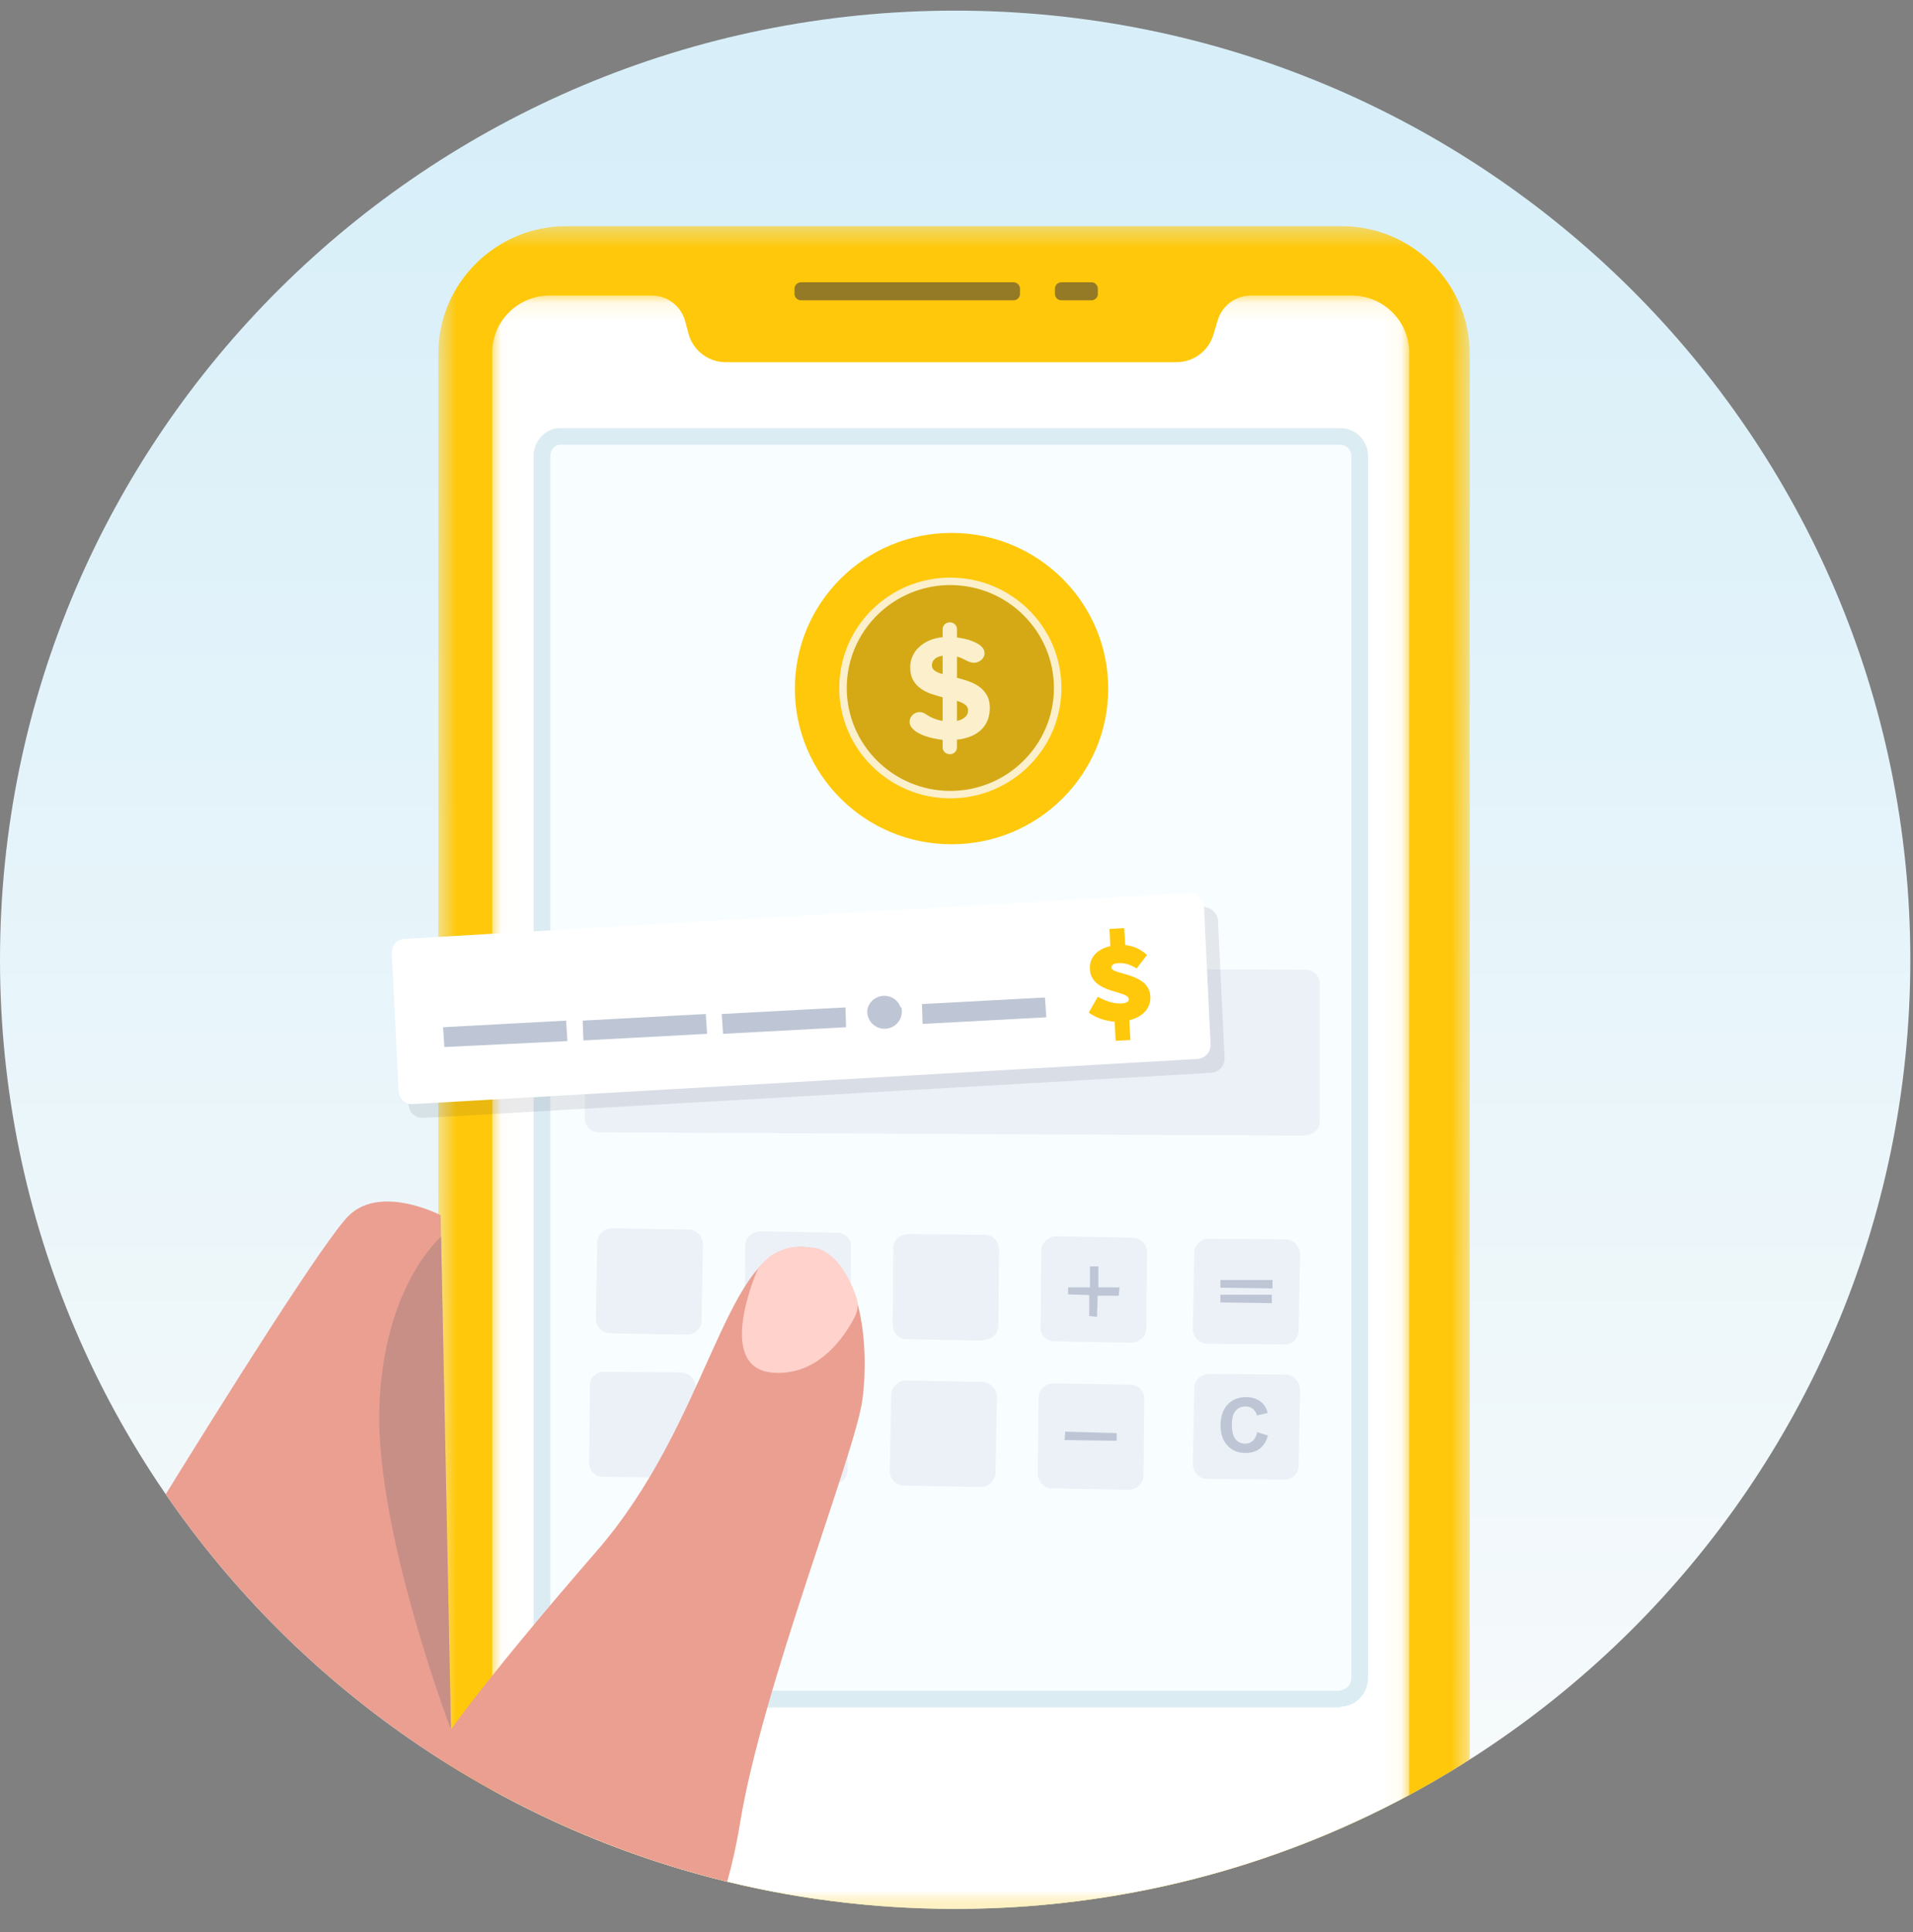 <?xml version="1.0" encoding="UTF-8"?>
<svg xmlns="http://www.w3.org/2000/svg" xmlns:xlink="http://www.w3.org/1999/xlink" width="100" height="101" viewBox="0 0 100 101">
  <rect x="0" y="0" width="100" height="101" fill="#808080" stroke="none"/>
  <defs>
    <path id="prefix__b" d="M0.549 0.364L54.463 0.364 54.463 88.333 0.549 88.333z"></path>
    <path id="prefix__d" d="M0.015 0.103L47.945 0.103 47.945 84.444 0.015 84.444z"></path>
    <linearGradient id="prefix__a" x1="50%" x2="50%" y1="7.2%" y2="100%">
      <stop offset="0%" stop-color="#D8EFF9"></stop>
      <stop offset="100%" stop-color="#F9FBFB"></stop>
    </linearGradient>
  </defs>
  <g fill="none" fill-rule="evenodd">
    <path fill="url(#prefix__a)" d="M49.93.556C22.354.556 0 22.77 0 50.174c0 27.403 22.354 49.618 49.93 49.618 27.577 0 49.93-22.215 49.93-49.618C99.86 22.77 77.508.556 49.93.556z"></path>
    <g>
      <g transform="translate(8.386 11.459) translate(13.976)">
        <mask id="prefix__c" fill="#fff">
          <use xlink:href="#prefix__b"></use>
        </mask>
        <path fill="#FFC80A" d="M47.769.364H7.242C3.561.364.55 3.358.55 7.016v73.43c7.788 4.99 17.063 7.888 27.02 7.888 9.902 0 19.13-2.866 26.894-7.806V7.016c0-3.659-3.013-6.652-6.694-6.652" mask="url(#prefix__c)"></path>
      </g>
      <g transform="translate(8.386 11.459) translate(17.33 3.889)">
        <mask id="prefix__e" fill="#fff">
          <use xlink:href="#prefix__d"></use>
        </mask>
        <path fill="#FFF" d="M44.952.103h-5.275c-.801 0-1.507.523-1.736 1.286l-.23.766c-.255.85-1.042 1.433-1.936 1.433H12.227c-.916 0-1.717-.612-1.952-1.492l-.175-.654C9.89.652 9.17.102 8.349.102H3.008C1.36.103.015 1.443.015 3.078v75.157c7.169 3.955 15.418 6.21 24.2 6.21 8.589 0 16.672-2.156 23.73-5.952V3.077c0-1.636-1.347-2.974-2.993-2.974" mask="url(#prefix__e)"></path>
      </g>
      <g>
        <path fill="#F8FDFF" d="M42.151 66.252H1.354c-.536 0-.974-.484-.974-1.016V1.359C.33.729.818.246 1.306.246h40.797c.584 0 1.022.484 1.022 1.016v63.877c0 .58-.438 1.065-.974 1.065" transform="translate(8.386 11.459) translate(19.567 11.111)"></path>
        <path stroke="#DCECF3" stroke-width=".871" d="M42.151 66.252H1.354c-.536 0-.974-.484-.974-1.016V1.359C.33.729.818.246 1.306.246h40.797c.584 0 1.022.484 1.022 1.016v63.877c0 .58-.438 1.065-.974 1.065" transform="translate(8.386 11.459) translate(19.567 11.111)"></path>
      </g>
      <path fill="#2B2D42" fill-opacity=".5" d="M44.596 4.24H33.483c-.185 0-.336-.15-.336-.333v-.275c0-.183.151-.333.336-.333h11.113c.185 0 .336.15.336.333v.276c0 .183-.151.333-.336.333M48.667 4.24h-1.573c-.184 0-.335-.15-.335-.333v-.275c0-.183.15-.333.335-.333h1.573c.184 0 .335.15.335.333v.276c0 .183-.15.333-.335.333" transform="translate(8.386 11.459)"></path>
      <path fill="#ECF1F8" d="M58.723 65.89l-4.016-.036c-.405 0-.737-.366-.737-.769l.074-3.99c0-.404.368-.733.774-.733l3.979.037c.442 0 .774.366.774.805l-.074 3.955c0 .44-.369.769-.774.732m0-7.067l-4.016-.036c-.405 0-.737-.366-.737-.77l.074-3.99c0-.403.368-.733.774-.733l3.979.037c.442 0 .774.366.774.806l-.074 3.954c0 .44-.369.769-.774.732m-31.21-.51l-3.979-.073c-.442 0-.773-.366-.773-.768l.073-3.955c0-.44.369-.769.774-.769l4.016.073c.406 0 .737.366.737.769l-.074 3.991c0 .403-.369.732-.773.732m-.386 7.47l-3.98-.036c-.442 0-.773-.367-.736-.806l.037-3.954c0-.44.368-.77.773-.733l4.017.036c.405 0 .736.367.736.77l-.036 3.99c0 .403-.369.733-.811.733m23.45.64L46.6 66.35c-.405 0-.736-.366-.736-.77l.037-3.99c0-.402.368-.732.81-.732l3.98.073c.442 0 .773.366.736.77l-.036 3.953c0 .44-.369.77-.774.77m-7.774-.147l-3.98-.073c-.406 0-.737-.366-.737-.732l.074-4.028c0-.366.368-.733.737-.733l4.052.074c.37 0 .738.366.738.769l-.074 3.99c0 .404-.369.733-.774.733m-7.774-.11l-3.98-.073c-.405 0-.737-.366-.737-.806l.074-3.954c0-.403.368-.733.774-.733l4.016.037c.405 0 .737.366.737.806l-.074 3.954c0 .44-.368.732-.774.732m15.586-7.396l-3.98-.073c-.442 0-.773-.366-.736-.732l.037-4.028c0-.366.368-.732.773-.732l4.017.073c.405 0 .736.366.736.769l-.036 3.991c0 .402-.369.732-.811.732m-7.738-.11l-3.979-.073c-.442 0-.736-.366-.736-.806l.036-3.954c0-.439.369-.732.811-.732l3.98.036c.442 0 .736.367.736.806l-.037 3.954c0 .44-.368.733-.81.733m-7.701-.11l-4.016-.074c-.405 0-.737-.365-.737-.768l.037-3.991c0-.403.369-.732.81-.732l3.98.073c.442 0 .774.366.736.768l-.036 3.955c0 .44-.368.769-.774.769" transform="translate(8.386 11.459)"></path>
      <path fill="#BEC6D5" d="M55.407 56.629l2.69.037v-.44h-2.69v.403zm0-.77l2.727.038v-.44h-2.727v.403zm-8.144 7.965l2.726.037v-.403l-2.69-.074-.036.44zm2.873-7.982h-1.104v-1.099h-.443v1.099h-1.142v.366l1.105.036v1.099l.406.036.036-1.098H50.1l.036-.44zM57.337 63.412l.556.175c-.085.309-.227.538-.426.688-.198.15-.45.224-.754.224-.378 0-.688-.128-.93-.384-.244-.256-.365-.607-.365-1.05 0-.471.122-.837.366-1.096.244-.26.566-.39.963-.39.348 0 .63.102.848.306.129.12.226.294.29.52l-.568.135c-.034-.146-.103-.262-.21-.347-.107-.084-.236-.127-.388-.127-.21 0-.382.075-.513.225-.131.15-.197.394-.197.73 0 .358.065.611.194.763.129.152.297.228.504.228.153 0 .283-.048.393-.145.11-.096.189-.248.237-.455" transform="translate(8.386 11.459)"></path>
      <path fill="#EA9F91" d="M33.072 53.754c-3.623.46-4.47 9.192-10.253 15.857-5.781 6.664-7.63 9.345-7.63 9.345l-.54-26.888s-3.084-1.608-4.78 0c-1.232 1.17-6.695 9.898-9.59 14.585 6.836 9.954 17.224 17.304 29.35 20.255.26-.933.49-1.947.668-3.05 1.156-7.123 6.013-19.303 6.398-22.137.386-2.835 0-8.427-3.623-7.967" transform="translate(8.386 11.459)"></path>
      <path fill="#FFD2CC" d="M31.222 54.903s-2.313 5.17.81 5.4c2.383.176 3.756-1.927 4.272-2.93.166-.325.187-.702.065-1.045-1.005-2.813-2.45-2.566-2.45-2.566s-1.649-.392-2.697 1.14" transform="translate(8.386 11.459)"></path>
      <path fill="#A5817C" fill-opacity=".5" d="M14.673 53.195s-3.042 2.562-3.23 9c-.186 6.44 3.745 16.762 3.745 16.762l-.515-25.762z" transform="translate(8.386 11.459)"></path>
      <path fill="#ECF1F8" d="M59.87 47.908l-36.99-.173c-.383 0-.695-.345-.695-.725v-7.222c0-.414.347-.725.695-.69l36.99.137c.417 0 .73.346.73.691v7.257c0 .38-.347.69-.73.69" transform="translate(8.386 11.459)"></path>
      <path fill="#2B2E42" fill-opacity=".1" d="M54.933 44.626l-41.198 2.359c-.417 0-.73-.276-.765-.691l-.348-7.187c-.034-.415.278-.76.696-.76l41.198-2.394c.382 0 .73.31.764.69l.348 7.222c0 .38-.278.726-.695.76" transform="translate(8.386 11.459)"></path>
      <path fill="#FFF" d="M54.203 43.9L13.21 46.26c-.417.034-.73-.277-.764-.692l-.348-7.187c-.035-.414.278-.76.695-.76l40.992-2.394c.383 0 .73.311.765.691l.348 7.222c0 .415-.278.726-.695.76" transform="translate(8.386 11.459)"></path>
      <path fill="#BEC6D5" d="M38.73 41.205c.122.48-.172.97-.656 1.09-.484.121-.976-.17-1.098-.652-.027-.11-.034-.223-.02-.334.106-.485.587-.794 1.075-.69.31.066.56.289.664.586h.035zm7.58.518l-6.467.346-.035-1.037 6.432-.345.07 1.036zm-10.466.519l-6.432.345-.07-1.037 6.467-.345.035 1.037zm-7.267.345l-6.467.346-.035-1.037 6.433-.346.07 1.037zm-7.302.38l-6.432.311-.07-1.036 6.433-.346.07 1.071z" transform="translate(8.386 11.459)"></path>
      <path fill="#FFC80A" d="M50.381 37.06l.051.886c.473.045.837.244 1.14.52l-.542.702c-.343-.201-.604-.297-.955-.277-.249.013-.369.095-.36.239.02.383 1.963.25 2.032 1.497.031.567-.335 1.062-1.099 1.25l.057 1.033-.772.043-.055-1.002c-.436-.029-.973-.185-1.348-.475l.467-.823c.483.249.849.366 1.25.345.254-.015.382-.09.374-.227-.026-.466-1.965-.278-2.036-1.566-.034-.597.37-1.044 1.073-1.205l-.049-.898.772-.043zM49.545 24.54c0 4.494-3.667 8.138-8.19 8.138s-8.19-3.644-8.19-8.138c0-4.495 3.667-8.139 8.19-8.139s8.19 3.644 8.19 8.139" transform="translate(8.386 11.459)"></path>
      <path fill="#FFC80A" d="M46.903 24.506c0 3.08-2.512 5.576-5.61 5.576-3.1 0-5.611-2.496-5.611-5.576 0-1.712.776-3.245 2-4.267.975-.816 2.235-1.308 3.61-1.308 3.1 0 5.61 2.496 5.61 5.575" transform="translate(8.386 11.459)"></path>
      <path fill="#2B2D42" fill-opacity=".2" d="M46.903 24.506c0 3.08-2.512 5.576-5.61 5.576-3.1 0-5.611-2.496-5.611-5.576 0-1.712.776-3.245 2-4.267.975-.816 2.235-1.308 3.61-1.308 3.1 0 5.61 2.496 5.61 5.575" transform="translate(8.386 11.459)"></path>
      <path fill="#FBF0CB" d="M41.292 19.126c-1.273 0-2.51.448-3.483 1.262-1.227 1.026-1.932 2.528-1.932 4.119 0 2.966 2.43 5.38 5.415 5.38 2.986 0 5.415-2.414 5.415-5.38 0-2.968-2.429-5.38-5.415-5.38m0 11.15c-3.202 0-5.807-2.589-5.807-5.77 0-1.707.754-3.318 2.07-4.418 1.044-.873 2.37-1.353 3.737-1.353 3.202 0 5.808 2.588 5.808 5.77 0 3.182-2.606 5.771-5.808 5.771" transform="translate(8.386 11.459)"></path>
      <path fill="#FBF0CB" d="M42.22 25.682c0-.063-.013-.12-.042-.173-.029-.052-.07-.098-.123-.137-.052-.04-.114-.074-.185-.106-.07-.031-.148-.06-.232-.086v1.05c.094-.02.178-.05.252-.086.074-.037.135-.079.185-.126.05-.047.087-.099.111-.156.023-.058.035-.118.035-.18m-1.332-1.904v-.956c-.182.026-.32.083-.417.172-.095.089-.144.2-.144.337 0 .058.014.108.04.152.027.045.065.086.113.122.048.037.106.07.176.098.069.029.147.054.232.075m2.468 1.778c0 .22-.036.423-.106.612-.072.187-.179.354-.32.497-.142.144-.321.262-.536.357-.216.093-.468.156-.757.187v.4c0 .1-.035.184-.106.255-.072.07-.158.105-.257.105-.11 0-.203-.035-.276-.105-.073-.07-.11-.156-.11-.255v-.391c-.158-.016-.32-.043-.489-.08-.169-.035-.329-.083-.481-.14-.154-.058-.288-.125-.407-.204-.118-.078-.208-.164-.271-.258-.027-.042-.046-.083-.06-.122-.013-.04-.02-.082-.02-.13 0-.145.053-.268.158-.367.105-.1.226-.15.364-.15.11 0 .212.032.307.095.125.088.264.164.414.227.15.063.311.11.485.14v-1.237c-.206-.052-.407-.112-.608-.18-.2-.068-.38-.161-.543-.279-.163-.117-.295-.264-.395-.442-.1-.178-.15-.4-.15-.666 0-.198.038-.387.115-.565.076-.177.188-.336.335-.477.147-.141.324-.26.532-.353.208-.094.446-.154.714-.18v-.416c0-.099.037-.184.11-.254.073-.07.166-.106.276-.106.1 0 .185.035.257.106.07.07.106.155.106.254v.431c.115.017.242.038.378.067.137.028.269.067.394.114.127.047.242.103.348.168.105.065.186.14.244.223.052.079.079.16.079.243 0 .073-.016.142-.048.204-.031.063-.074.116-.126.16-.053.045-.113.08-.181.106-.069.027-.137.04-.206.04-.047 0-.096-.008-.149-.024-.116-.031-.236-.082-.363-.153-.125-.07-.25-.119-.37-.144v1.104c.204.052.408.114.61.185.203.07.387.164.553.282.165.117.3.266.402.446.102.18.154.403.154.67" transform="translate(8.386 11.459)"></path>
    </g>
  </g>
</svg>

